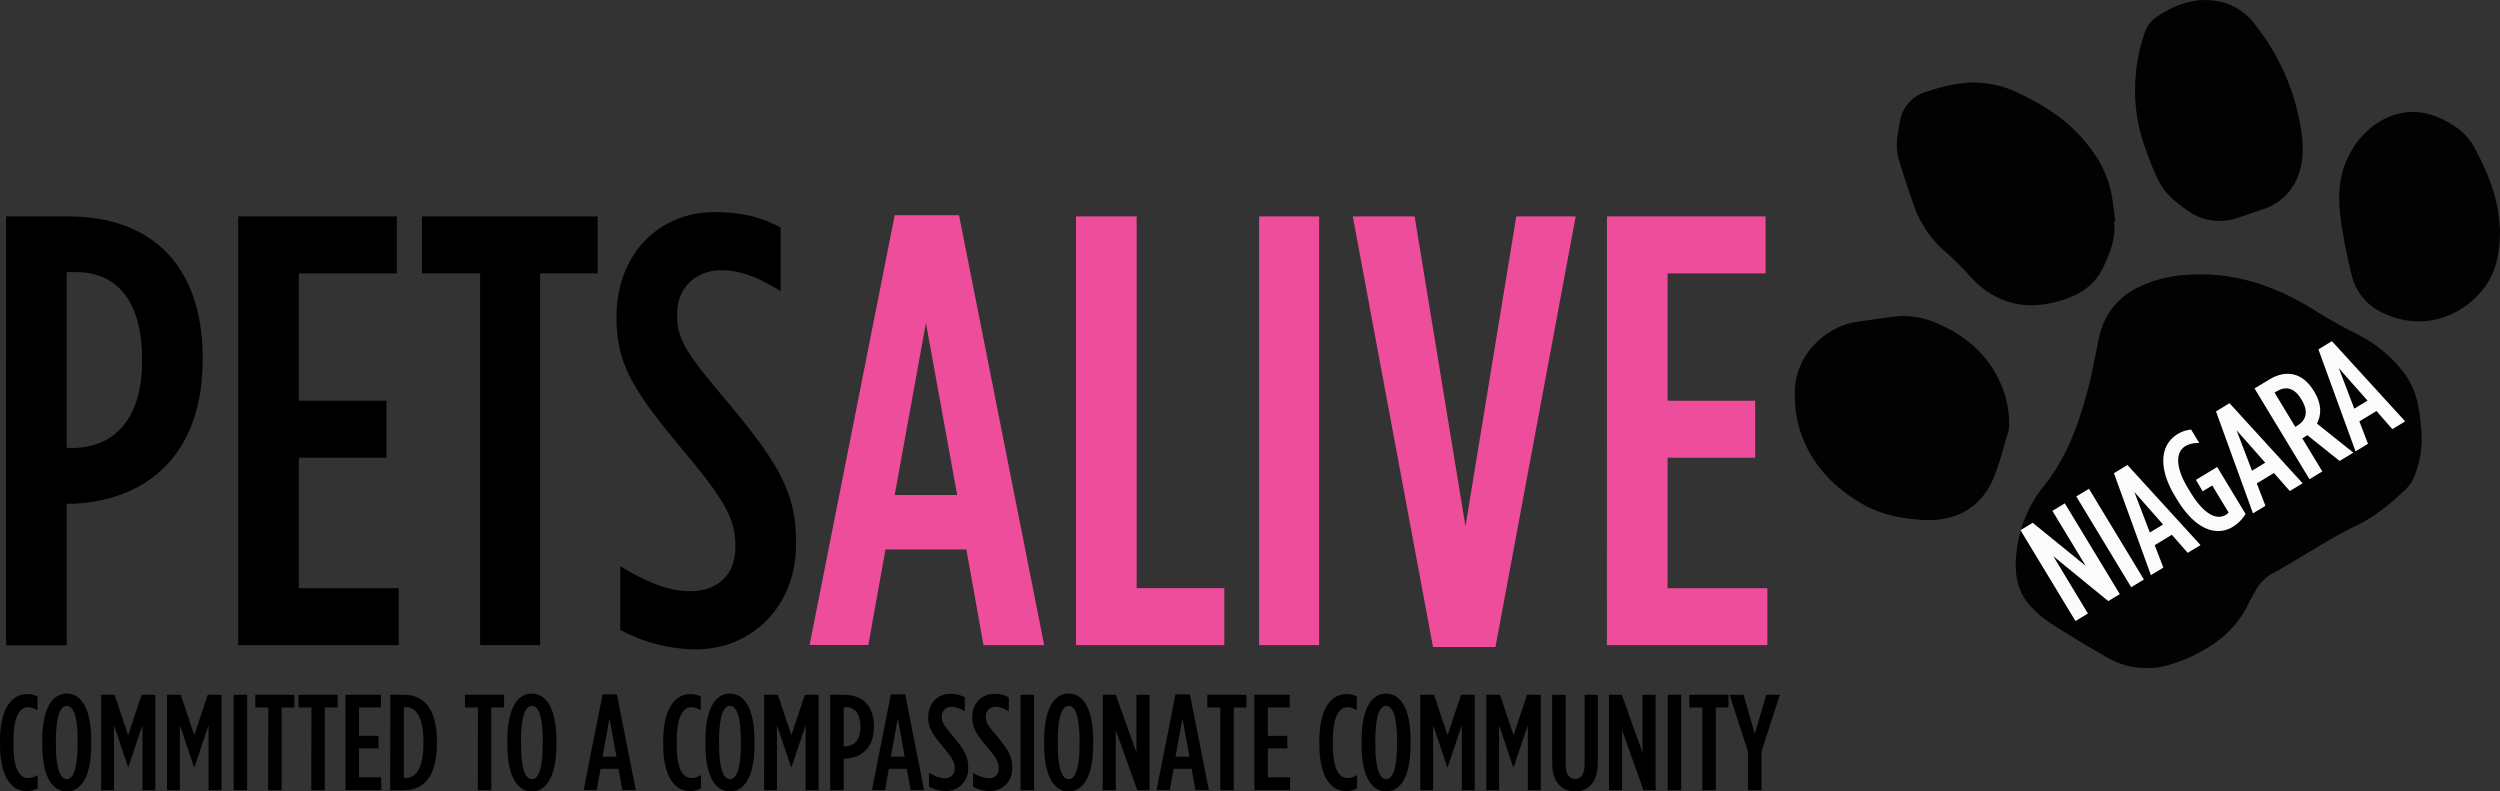<?xml version="1.0" encoding="UTF-8"?> <svg xmlns="http://www.w3.org/2000/svg" id="Layer_1" data-name="Layer 1" viewBox="0 0 741.64 234.78"><rect x="0" y="0" width="741.64" height="234.78" fill="#333333" stroke="none"/><defs><style>.cls-1{fill:#ee4d9b;}.cls-2{fill:#020202;fill-rule:evenodd;}.cls-3{fill:#fcfafb;}</style></defs><title>pan-logo</title><path d="M0,220.71v-.89c0-9.78,3.63-13.9,8-13.9a6.24,6.24,0,0,1,3.11.69v4.13a5.18,5.18,0,0,0-2.75-.93c-2.47,0-4.37,2.63-4.37,10v1c0,7.64,1.9,10,4.41,10a5.5,5.5,0,0,0,2.79-.89v3.92a6.3,6.3,0,0,1-3.43.85C3.39,234.62,0,230.41,0,220.71Z"></path><path d="M12.53,220.88v-1.21c0-9.54,3-13.91,7.27-13.91s7.27,4.37,7.27,13.91v1.21c0,9.53-3,13.9-7.27,13.9S12.53,230.41,12.53,220.88Zm10.51,0v-1.21c0-7.32-1.33-10.27-3.23-10.27s-3.23,2.95-3.23,10.27v1.21c0,7.31,1.33,10.26,3.23,10.26S23,228.19,23,220.88Z"></path><path d="M30,206.12H34l4,12,4-12h4.08v28.29H42.27V215.13l-4.2,12.45H38l-4.2-12.45v19.28H30Z"></path><path d="M49.55,206.12h4.08l4,12,4-12h4.08v28.29H61.88V215.13l-4.2,12.45h-.12l-4.2-12.45v19.28h-3.8Z"></path><path d="M69.32,206.12h4v28.29h-4Z"></path><path d="M79.58,209.88H75.74v-3.76h11.6v3.76h-3.8v24.53h-4Z"></path><path d="M92.39,209.88H88.55v-3.76h11.6v3.76h-3.8v24.53h-4Z"></path><path d="M102.5,206.12H113v3.76H106.5v8.41h5.78V222H106.5v8.61h6.59v3.76H102.5Z"></path><path d="M115.79,206.12H120c6,0,9.62,4.61,9.62,13.7v.89c0,9.09-3.64,13.7-9.62,13.7h-4.25Zm4.61,24.65c2.91,0,5.21-2.71,5.21-10.06v-.89c0-7.36-2.34-10.06-5.25-10.06h-.57v21Z"></path><path d="M141.78,209.88h-3.84v-3.76h11.6v3.76h-3.8v24.53h-4Z"></path><path d="M150.51,220.88v-1.21c0-9.54,3-13.91,7.27-13.91s7.28,4.37,7.28,13.91v1.21c0,9.53-3,13.9-7.28,13.9S150.51,230.41,150.51,220.88Zm10.51,0v-1.21c0-7.32-1.33-10.27-3.23-10.27s-3.23,2.95-3.23,10.27v1.21c0,7.31,1.33,10.26,3.23,10.26S161,228.19,161,220.88Z"></path><path d="M178.76,206H183l5.61,28.37h-4l-1.13-6.3h-5.33l-1.13,6.3h-3.88Zm4.12,18.47-2.06-11.36-2.06,11.36Z"></path><path d="M196.75,220.71v-.89c0-9.78,3.64-13.9,8-13.9a6.26,6.26,0,0,1,3.12.69v4.13a5.2,5.2,0,0,0-2.75-.93c-2.46,0-4.36,2.63-4.36,10v1c0,7.64,1.9,10,4.41,10a5.49,5.49,0,0,0,2.79-.89v3.92a6.3,6.3,0,0,1-3.44.85C200.14,234.62,196.75,230.41,196.75,220.71Z"></path><path d="M209.27,220.88v-1.21c0-9.54,3-13.91,7.28-13.91s7.27,4.37,7.27,13.91v1.21c0,9.53-3,13.9-7.27,13.9S209.27,230.41,209.27,220.88Zm10.51,0v-1.21c0-7.32-1.33-10.27-3.23-10.27s-3.23,2.95-3.23,10.27v1.21c0,7.31,1.33,10.26,3.23,10.26S219.78,228.19,219.78,220.88Z"></path><path d="M226.69,206.12h4.08l4,12,4-12h4.08v28.29H239V215.13l-4.2,12.45h-.12l-4.2-12.45v19.28h-3.8Z"></path><path d="M246.29,206.12h4.12c5.29,0,8.85,3.07,8.85,9.33v.08c0,6.06-3.4,9.25-8.49,9.54h-.49v9.33h-4Zm4.53,15.28c2.66-.08,4.45-2,4.45-5.74v-.08c0-3.92-1.7-5.78-4.37-5.78h-.61v11.6Z"></path><path d="M264.28,206h4.24l5.62,28.37h-4l-1.13-6.3h-5.33l-1.13,6.3h-3.88Zm4.12,18.47-2.06-11.36-2.06,11.36Z"></path><path d="M275.6,233.4v-4.2a9,9,0,0,0,4.61,1.66,2.73,2.73,0,0,0,3-2.91v-.08c0-1.61-.53-2.79-3.11-5.9-3.47-4.16-4.73-5.94-4.73-9.13v-.08c0-4.16,2.83-6.91,6.47-6.91a8.75,8.75,0,0,1,4.37,1v4.21a7.32,7.32,0,0,0-3.92-1.37,2.77,2.77,0,0,0-2.91,2.87v.08c0,1.57.52,2.42,3.11,5.49,3.76,4.45,4.73,6.35,4.73,9.54v.08a6.59,6.59,0,0,1-6.63,6.95A10.68,10.68,0,0,1,275.6,233.4Z"></path><path d="M288.66,233.4v-4.2a9,9,0,0,0,4.61,1.66,2.73,2.73,0,0,0,3-2.91v-.08c0-1.61-.52-2.79-3.11-5.9-3.48-4.16-4.73-5.94-4.73-9.13v-.08c0-4.16,2.83-6.91,6.47-6.91a8.72,8.72,0,0,1,4.36,1v4.21a7.31,7.31,0,0,0-3.92-1.37,2.77,2.77,0,0,0-2.91,2.87v.08c0,1.57.52,2.42,3.11,5.49,3.76,4.45,4.73,6.35,4.73,9.54v.08a6.59,6.59,0,0,1-6.63,6.95A10.68,10.68,0,0,1,288.66,233.4Z"></path><path d="M302.76,206.12h4v28.29h-4Z"></path><path d="M309.75,220.88v-1.21c0-9.54,3-13.91,7.28-13.91s7.27,4.37,7.27,13.91v1.21c0,9.53-3,13.9-7.27,13.9S309.75,230.41,309.75,220.88Zm10.51,0v-1.21c0-7.32-1.34-10.27-3.23-10.27s-3.24,2.95-3.24,10.27v1.21c0,7.31,1.34,10.26,3.24,10.26S320.26,228.19,320.26,220.88Z"></path><path d="M327.17,206.12H331l6.14,17.13V206.12H341v28.29h-3.6L331,216.63v17.78h-3.88Z"></path><path d="M348.71,206H353l5.62,28.37h-4l-1.13-6.3h-5.33l-1.13,6.3H343.1Zm4.13,18.47-2.06-11.36-2.06,11.36Z"></path><path d="M362,209.88h-3.84v-3.76h11.6v3.76H366v24.53h-4Z"></path><path d="M372.12,206.12h10.47v3.76h-6.47v8.41h5.78V222h-5.78v8.61h6.59v3.76H372.12Z"></path><path d="M391.39,220.71v-.89c0-9.78,3.64-13.9,8-13.9a6.23,6.23,0,0,1,3.11.69v4.13a5.16,5.16,0,0,0-2.74-.93c-2.47,0-4.36,2.63-4.36,10v1c0,7.64,1.9,10,4.4,10a5.5,5.5,0,0,0,2.79-.89v3.92a6.31,6.31,0,0,1-3.44.85C394.79,234.62,391.39,230.41,391.39,220.71Z"></path><path d="M403.92,220.88v-1.21c0-9.54,3-13.91,7.27-13.91s7.27,4.37,7.27,13.91v1.21c0,9.53-3,13.9-7.27,13.9S403.92,230.41,403.92,220.88Zm10.51,0v-1.21c0-7.32-1.33-10.27-3.24-10.27S408,212.34,408,219.66v1.21c0,7.31,1.33,10.26,3.23,10.26S414.43,228.19,414.43,220.88Z"></path><path d="M421.34,206.12h4.08l4,12,4-12h4.08v28.29h-3.84V215.13l-4.2,12.45h-.12l-4.2-12.45v19.28h-3.8Z"></path><path d="M440.95,206.12H445l4,12,4-12h4.08v28.29h-3.84V215.13l-4.21,12.45h-.12l-4.2-12.45v19.28h-3.8Z"></path><path d="M460.47,226.45V206.12h4v20.69c0,2.95,1.13,4.28,2.79,4.28s2.83-1.34,2.83-4.28V206.12H474v20.33c0,5.58-2.79,8.33-6.75,8.33S460.47,232,460.47,226.45Z"></path><path d="M477.32,206.12h3.8l6.14,17.13V206.12h3.88v28.29h-3.6l-6.34-17.78v17.78h-3.88Z"></path><path d="M494.74,206.12h4v28.29h-4Z"></path><path d="M505,209.88h-3.84v-3.76h11.6v3.76H509v24.53h-4Z"></path><path d="M518.55,222.93l-5.46-16.81h4.16l3.31,11.56L524,206.12h4l-5.46,16.81v11.48h-4Z"></path><path d="M1.81,64.2H20.34c23.8,0,39.79,13.81,39.79,42v.36c0,27.25-15.26,41.61-38.15,42.88H19.8v42h-18Zm20.35,68.68c12-.36,20-8.9,20-25.8v-.36c0-17.62-7.63-26-19.62-26H19.8v52.14Z"></path><path d="M70.67,64.2h47.06V81.1H88.65v37.79h26v16.9h-26v38.7h29.62v16.9H70.67Z"></path><path d="M142.43,81.1H125.17V64.2h52.14V81.1H160.23V191.38H142.43Z"></path><path d="M184,186.84v-18.9c8,4.91,14.54,7.45,20.71,7.45,7.63,0,13.44-4.36,13.44-13.08v-.36c0-7.27-2.36-12.54-14-26.53-15.62-18.71-21.26-26.71-21.26-41.06V94c0-18.71,12.72-31.07,29.07-31.07,8.54,0,14,1.63,19.62,4.54V86.36c-6.9-4.18-11.81-6.18-17.62-6.18-7.27,0-13.08,4.91-13.08,12.9v.36c0,7.09,2.36,10.9,14,24.71,16.9,20,21.26,28.53,21.26,42.88v.36c0,18.71-13.26,31.25-29.8,31.25A48.08,48.08,0,0,1,184,186.84Z"></path><path class="cls-1" d="M265.42,63.84H284.5l25.26,127.54h-18L286.68,163h-24l-5.09,28.34H240.17Zm18.53,83-9.27-51.05-9.27,51.05Z"></path><path class="cls-1" d="M319.2,64.2h18V174.48h26v16.9h-44Z"></path><path class="cls-1" d="M373.52,64.2h17.81V191.38H373.52Z"></path><path class="cls-1" d="M401.31,64.2h18.35l15.08,91.93L449.82,64.2h17.62l-23.8,127.73H425.11Z"></path><path class="cls-1" d="M476.71,64.2h47.06V81.1H494.69v37.79h26v16.9h-26v38.7h29.61v16.9h-47.6Z"></path><path class="cls-2" d="M627.15,65.79c.58,4.8-1.16,9-3.09,13.26-2.89,6.33-8.32,9.1-14.61,10.63-10.13,2.47-18.58-.37-25.47-8.2a75.58,75.58,0,0,0-7.12-7,31.76,31.76,0,0,1-9-13.29c-1.72-4.69-3.25-9.44-4.65-14.22-1-3.55-.29-7.13.36-10.69a11,11,0,0,1,8.18-9.14,50.4,50.4,0,0,1,12.1-2.63,31.3,31.3,0,0,1,15.49,3.34c6.08,3,11.87,6.41,16.63,11.3,4.44,4.56,8.1,9.75,9.83,15.95,1,3.44,1.18,7.07,1.73,10.62Z"></path><path class="cls-2" d="M532.46,117.23C532,105.58,541.6,96.75,551,95.45c3.6-.5,7.19-1.06,10.79-1.52,5.59-.72,10.74.74,15.65,3.28,7,3.61,12.5,8.74,15.78,15.94A28.77,28.77,0,0,1,596,126.33a7.11,7.11,0,0,1-.24,1.72c-1.29,4.3-2.39,8.67-4,12.86-3.5,9.35-11.11,13.89-21.34,13.33-6.57-.36-12.93-1.69-18.62-5.12-8.47-5.11-14.88-12-17.9-21.7A33.51,33.51,0,0,1,532.46,117.23Z"></path><path class="cls-2" d="M633.42,24.94a51.34,51.34,0,0,1,2.78-15.09A9.22,9.22,0,0,1,639.8,5c5.71-3.84,11.85-6,18.85-4.5a17.65,17.65,0,0,1,10.28,6.75A66.2,66.2,0,0,1,682.66,38.7c.64,4.42.8,8.79-.77,13.06a16.3,16.3,0,0,1-11,10.46c-2.51.78-5,1.76-7.47,2.53a16.07,16.07,0,0,1-14.66-2.42c-3.24-2.28-6.3-4.76-8.19-8.25A65.79,65.79,0,0,1,637,45.52,49.53,49.53,0,0,1,633.42,24.94Z"></path><path class="cls-2" d="M741.64,68c0,7.51-1.28,13.41-5.4,18.3-7.38,8.73-19.08,11.84-30.1,6.16a16.6,16.6,0,0,1-8.66-11.52,157.1,157.1,0,0,1-3.13-16.15c-.83-6.65-.61-13.3,2.86-19.4a24.14,24.14,0,0,1,9.9-10c7-3.59,13.7-2.5,20.16,1.47A18.58,18.58,0,0,1,734.2,44c2.8,5.39,5.35,10.92,6.55,16.93C741.29,63.67,741.46,66.47,741.64,68Z"></path><path class="cls-2" d="M717.94,123.94c-.62-5.06-1.91-9.91-5.25-13.93a39.75,39.75,0,0,0-13-10.66c-4.77-2.34-9.32-5-13.84-7.8-11.34-6.95-23.52-11-37-10a36.88,36.88,0,0,0-15.14,4,21,21,0,0,0-11,14.51c-1.06,4.83-1.83,9.74-3.08,14.52-2.75,10.6-6.26,20.82-13.31,29.61a37.67,37.67,0,0,0-8.19,20.3c-.52,5.5.17,10.76,4,15.05a30.15,30.15,0,0,0,6.2,5.35c5.5,3.54,11.11,6.91,16.79,10.15a23.31,23.31,0,0,0,19,2,45.57,45.57,0,0,0,13.55-6.75,29.62,29.62,0,0,0,9.31-11.1q1-2,2.16-4a12.66,12.66,0,0,1,4.69-4.89c8.61-4.66,16.64-10.3,25.51-14.55,5.49-2.64,10.17-6.63,14.57-10.84a10.62,10.62,0,0,0,2.19-3.22A30.66,30.66,0,0,0,718.4,129C718.29,127.79,718.17,125.86,717.94,123.94Z"></path><path class="cls-3" d="M599.39,157.28l3.62-2.19,15.72,12.77-9.88-16.31,3.69-2.23,16.31,26.93-3.42,2.07L609.13,165,619.39,182l-3.69,2.24Z"></path><path class="cls-3" d="M615.93,147.26,619.7,145,636,171.91l-3.77,2.29Z"></path><path class="cls-3" d="M627.11,140.38l4-2.44,21.7,23.77L649,164l-4.71-5.35-5.08,3.08,2.56,6.65-3.69,2.24Zm14.57,15.21-8.5-9.62,4.58,12Z"></path><path class="cls-3" d="M645.8,148.15l-.51-.85c-5.31-8.77-4.29-15.5.72-18.52a9.19,9.19,0,0,1,4-1.35l2.42,4a7.61,7.61,0,0,0-4.09.89c-2.88,1.75-3.14,6.11.73,12.49l.7,1.16c4.41,7.27,8.13,8.22,10.56,6.75a2.93,2.93,0,0,0,.79-.69l-4.84-8-2.85,1.72-2-3.39,6.31-3.82,8.43,13.93a11.78,11.78,0,0,1-3.82,3.84C657.64,159.12,651.39,157.38,645.8,148.15Z"></path><path class="cls-3" d="M657.39,122.05l4-2.45,21.7,23.77-3.81,2.3-4.71-5.35-5.08,3.08,2.56,6.65-3.69,2.24ZM672,137.26l-8.51-9.62,4.58,12Z"></path><path class="cls-3" d="M668.82,115.23l4.39-2.65c4.77-2.89,9.76-2.29,13.23,3.44l.16.27c2.17,3.58,2.09,6.83.74,9.38l10.79,8.61-4.08,2.47-9.58-7.66c-.15.09-.32.25-.48.34l-1,.61,5.94,9.81-3.81,2.31Zm12.75,11c2.54-1.54,3.34-4.12,1.24-7.59l-.14-.23c-2.24-3.69-4.83-3.8-7.37-2.27l-.54.33,6.15,10.16Z"></path><path class="cls-3" d="M687.77,103.65l4-2.45L713.51,125l-3.81,2.31L705,121.93,699.92,125l2.56,6.65-3.7,2.24Zm14.57,15.2-8.51-9.62,4.58,12Z"></path></svg> 